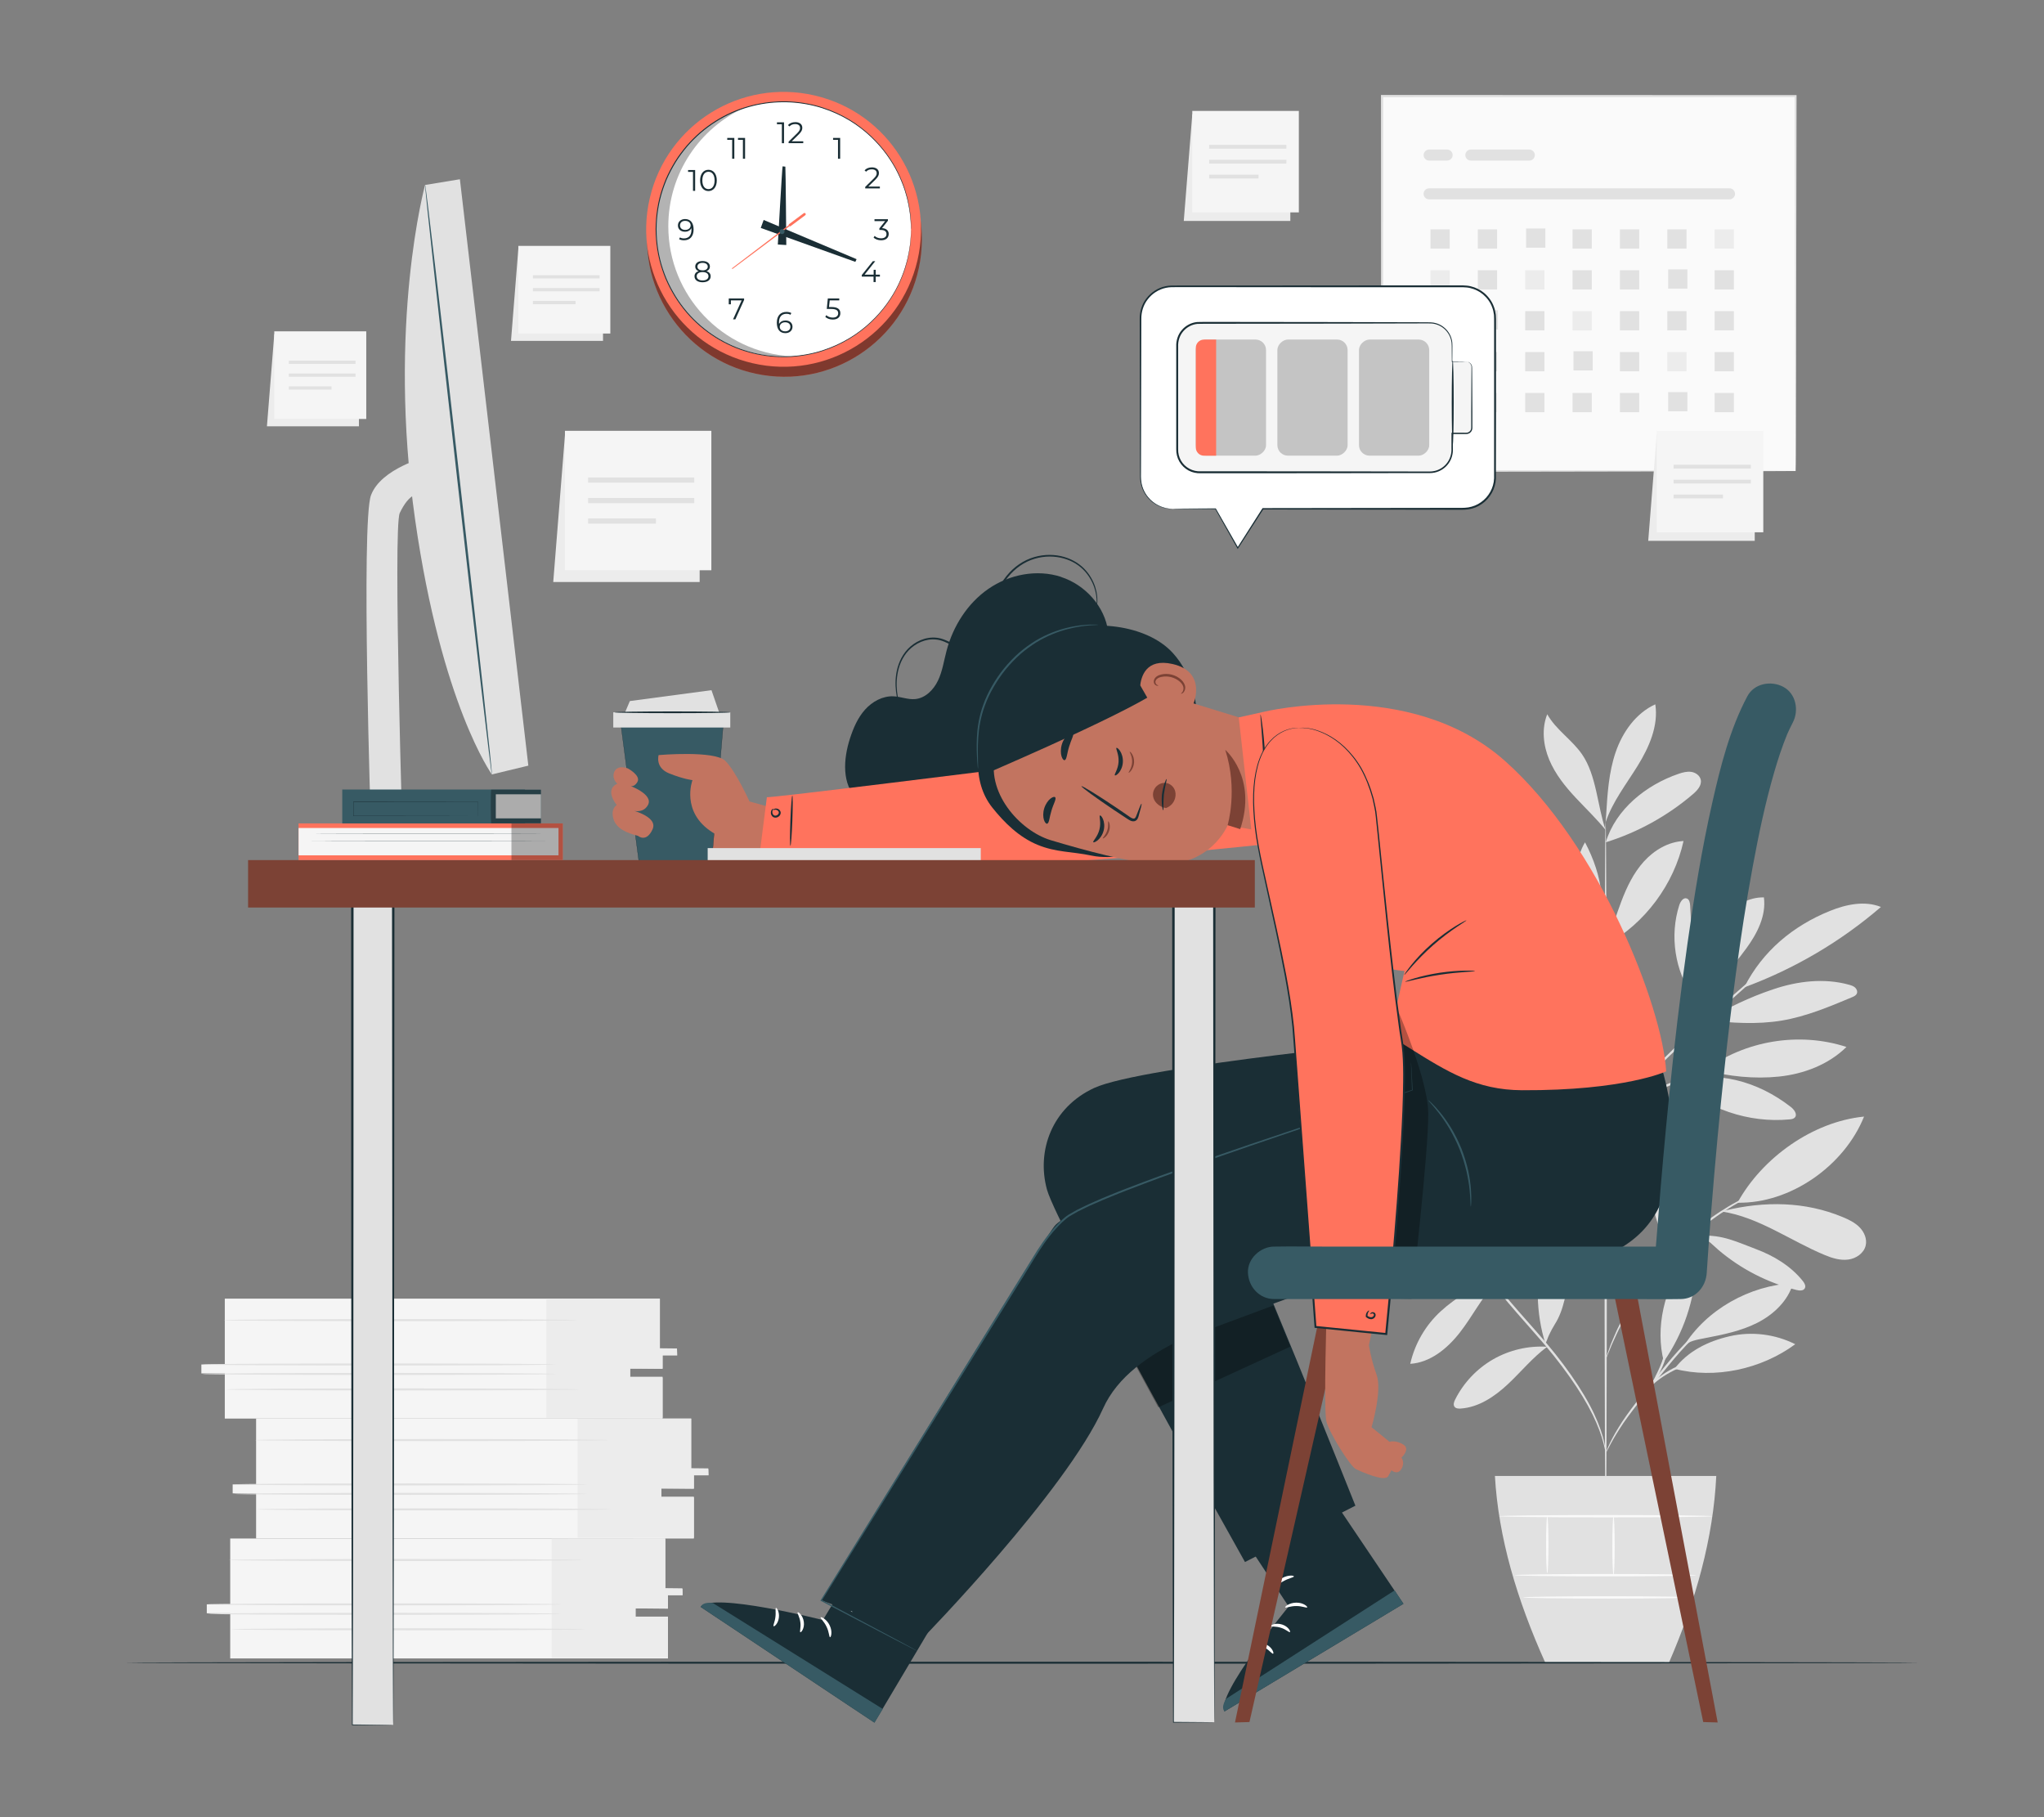<?xml version="1.0" encoding="UTF-8"?>
<svg id="Layer_2" data-name="Layer 2" xmlns="http://www.w3.org/2000/svg" viewBox="0 0 540 480">
  <rect x="0" y="0" width="540" height="480" fill="#808080" stroke="none"/>
  <defs>
    <style>
      .cls-1 {
        fill: #ff735d;
      }

      .cls-1, .cls-2, .cls-3, .cls-4, .cls-5, .cls-6, .cls-7, .cls-8, .cls-9, .cls-10, .cls-11, .cls-12, .cls-13, .cls-14 {
        stroke-width: 0px;
      }

      .cls-15 {
        opacity: .5;
      }

      .cls-2 {
        fill: #375a64;
      }

      .cls-3 {
        fill: #e1e1e1;
      }

      .cls-4 {
        fill: #ececec;
      }

      .cls-6, .cls-16 {
        opacity: .3;
      }

      .cls-7 {
        fill: #f5f5f5;
      }

      .cls-8 {
        fill: none;
      }

      .cls-9 {
        opacity: .2;
      }

      .cls-10 {
        fill: #1a2e35;
      }

      .cls-11 {
        fill: #fff;
      }

      .cls-12 {
        fill: #fafafa;
      }

      .cls-13 {
        fill: #c27460;
      }

      .cls-14 {
        fill: #7c4235;
      }
    </style>
  </defs>
  <g id="Layer_2-2" data-name="Layer 2">
    <g>
      <g>
        <g>
          <path class="cls-7" d="M60.82,406.39v17.39h-6.19v2.36h6.19v11.93h115.65v-10.85h-8.57v-2.36h8.57v-3.55h3.81v-1.61h-4.52v-13.31H60.82Z"/>
          <polygon class="cls-4" points="145.75 406.44 145.75 437.87 176.47 437.87 176.47 427.02 167.9 427.02 167.9 424.85 176.47 424.93 176.47 421.38 180.35 421.38 180.27 419.55 175.75 419.5 175.75 406.39 145.75 406.44"/>
          <path class="cls-3" d="M148.3,426.28c0,.15-20.93.27-46.74.27s-46.74-.12-46.74-.27,20.92-.27,46.74-.27,46.74.12,46.74.27Z"/>
          <path class="cls-3" d="M148.3,423.78c0,.15-20.93.27-46.74.27s-46.74-.12-46.74-.27,20.92-.27,46.74-.27,46.74.12,46.74.27Z"/>
          <path class="cls-3" d="M153.95,412.07c0,.15-20.93.27-46.74.27s-46.74-.12-46.74-.27,20.92-.27,46.74-.27,46.74.12,46.74.27Z"/>
          <path class="cls-3" d="M154.52,430.37c0,.15-20.93.27-46.74.27s-46.74-.12-46.74-.27,20.92-.27,46.74-.27,46.74.12,46.74.27Z"/>
        </g>
        <g>
          <path class="cls-7" d="M67.66,374.71v17.39h-6.19v2.36h6.19v11.93h115.65v-10.85h-8.57v-2.36h8.57v-3.55h3.81v-1.61h-4.52v-13.31h-114.94Z"/>
          <polygon class="cls-4" points="152.6 374.76 152.6 406.19 183.31 406.19 183.31 395.34 174.74 395.34 174.74 393.17 183.31 393.25 183.31 389.7 187.19 389.7 187.11 387.87 182.59 387.82 182.59 374.71 152.6 374.76"/>
          <path class="cls-3" d="M155.14,394.6c0,.15-20.93.27-46.74.27s-46.74-.12-46.74-.27,20.92-.27,46.74-.27,46.74.12,46.74.27Z"/>
          <path class="cls-3" d="M155.14,392.1c0,.15-20.93.27-46.74.27s-46.74-.12-46.74-.27,20.92-.27,46.74-.27,46.74.12,46.74.27Z"/>
          <path class="cls-3" d="M160.79,380.39c0,.15-20.93.27-46.74.27s-46.74-.12-46.74-.27,20.92-.27,46.74-.27,46.74.12,46.74.27Z"/>
          <path class="cls-3" d="M161.36,398.69c0,.15-20.93.27-46.74.27s-46.74-.12-46.74-.27,20.92-.27,46.74-.27,46.74.12,46.74.27Z"/>
        </g>
        <g>
          <path class="cls-7" d="M59.39,343.03v17.39h-6.19v2.36h6.19v11.93h115.65v-10.85h-8.57v-2.36h8.57v-3.55h3.81v-1.61h-4.52v-13.31H59.39Z"/>
          <polygon class="cls-4" points="144.33 343.08 144.33 374.51 175.04 374.51 175.04 363.66 166.47 363.66 166.47 361.49 175.04 361.57 175.04 358.02 178.92 358.02 178.85 356.19 174.33 356.14 174.33 343.03 144.33 343.08"/>
          <path class="cls-3" d="M146.87,362.92c0,.15-20.93.27-46.74.27s-46.74-.12-46.74-.27,20.92-.27,46.74-.27,46.74.12,46.74.27Z"/>
          <path class="cls-3" d="M146.87,360.42c0,.15-20.93.27-46.74.27s-46.74-.12-46.74-.27,20.92-.27,46.74-.27,46.74.12,46.74.27Z"/>
          <path class="cls-3" d="M152.52,348.71c0,.15-20.93.27-46.74.27s-46.74-.12-46.74-.27,20.92-.27,46.74-.27,46.74.12,46.74.27Z"/>
          <path class="cls-3" d="M153.1,367.01c0,.15-20.93.27-46.74.27s-46.74-.12-46.74-.27,20.92-.27,46.74-.27,46.74.12,46.74.27Z"/>
        </g>
        <g>
          <g>
            <rect class="cls-12" x="365.13" y="25.41" width="109.25" height="99.01"/>
            <path class="cls-3" d="M474.38,124.42s-.02-.63-.03-1.84c0-1.21-.02-2.99-.03-5.3-.01-4.65-.04-11.44-.06-20.1-.03-17.3-.07-42.02-.13-71.77l.25.25c-31.46.01-69.01.03-109.24.04h0l.29-.3c-.01,36.02-.02,69.91-.03,99.01l-.26-.26c32.59.05,59.87.1,79.02.13,9.58.03,17.12.05,22.29.07,2.57.01,4.55.02,5.9.03.66,0,1.17.01,1.52.01.34,0,.52.01.52.01,0,0-.16,0-.5.01-.35,0-.84,0-1.49.01-1.34,0-3.3.02-5.85.03-5.15.02-12.67.04-22.23.07-19.19.03-46.52.08-79.18.13h-.26s0-.26,0-.26c-.01-29.09-.02-62.99-.04-99.01v-.3h.3c40.23.02,77.78.03,109.24.04h.25v.25c-.05,29.82-.1,54.59-.13,71.93-.03,8.63-.05,15.41-.06,20.04-.01,2.29-.02,4.05-.03,5.26,0,1.19-.03,1.78-.03,1.78Z"/>
          </g>
          <rect class="cls-3" x="377.92" y="60.58" width="5.08" height="5.08"/>
          <rect class="cls-3" x="390.43" y="60.58" width="5.08" height="5.08"/>
          <rect class="cls-3" x="403.18" y="60.35" width="5.08" height="5.08"/>
          <rect class="cls-3" x="415.45" y="60.58" width="5.08" height="5.08"/>
          <rect class="cls-3" x="427.97" y="60.58" width="5.08" height="5.08"/>
          <rect class="cls-3" x="440.48" y="60.58" width="5.08" height="5.08"/>
          <rect class="cls-4" x="452.99" y="60.58" width="5.08" height="5.08"/>
          <rect class="cls-4" x="377.92" y="71.39" width="5.08" height="5.08"/>
          <rect class="cls-3" x="390.43" y="71.39" width="5.08" height="5.08"/>
          <rect class="cls-4" x="402.94" y="71.39" width="5.08" height="5.08"/>
          <rect class="cls-3" x="415.45" y="71.39" width="5.08" height="5.08"/>
          <rect class="cls-3" x="427.97" y="71.39" width="5.08" height="5.08"/>
          <rect class="cls-3" x="440.71" y="71.16" width="5.08" height="5.08"/>
          <rect class="cls-3" x="452.99" y="71.39" width="5.08" height="5.08"/>
          <rect class="cls-3" x="377.92" y="82.19" width="5.08" height="5.08"/>
          <rect class="cls-3" x="390.66" y="81.96" width="5.08" height="5.08"/>
          <rect class="cls-3" x="402.94" y="82.19" width="5.08" height="5.08"/>
          <rect class="cls-4" x="415.45" y="82.19" width="5.08" height="5.08"/>
          <rect class="cls-3" x="427.97" y="82.19" width="5.08" height="5.08"/>
          <rect class="cls-3" x="440.48" y="82.19" width="5.08" height="5.08"/>
          <rect class="cls-3" x="452.99" y="82.19" width="5.08" height="5.08"/>
          <rect class="cls-3" x="377.92" y="93" width="5.08" height="5.08"/>
          <rect class="cls-3" x="390.43" y="93" width="5.08" height="5.08"/>
          <rect class="cls-3" x="402.94" y="93" width="5.08" height="5.08"/>
          <rect class="cls-3" x="415.69" y="92.77" width="5.08" height="5.08"/>
          <rect class="cls-3" x="427.97" y="93" width="5.08" height="5.08"/>
          <rect class="cls-4" x="440.48" y="93" width="5.08" height="5.08"/>
          <rect class="cls-3" x="452.99" y="93" width="5.08" height="5.08"/>
          <rect class="cls-3" x="377.92" y="103.8" width="5.08" height="5.08"/>
          <rect class="cls-4" x="390.43" y="103.8" width="5.08" height="5.08"/>
          <rect class="cls-3" x="402.94" y="103.8" width="5.08" height="5.08"/>
          <rect class="cls-3" x="415.45" y="103.8" width="5.08" height="5.08"/>
          <rect class="cls-3" x="427.97" y="103.8" width="5.08" height="5.08"/>
          <rect class="cls-3" x="440.71" y="103.57" width="5.08" height="5.08"/>
          <rect class="cls-3" x="452.99" y="103.8" width="5.08" height="5.08"/>
          <path class="cls-3" d="M456.91,52.66h-79.36c-.81,0-1.46-.66-1.46-1.46h0c0-.81.66-1.46,1.46-1.46h79.36c.81,0,1.46.66,1.46,1.46h0c0,.81-.66,1.46-1.46,1.46Z"/>
          <path class="cls-3" d="M382.31,42.42h-4.75c-.81,0-1.46-.66-1.46-1.46h0c0-.81.66-1.46,1.46-1.46h4.75c.81,0,1.46.66,1.46,1.46h0c0,.81-.66,1.46-1.46,1.46Z"/>
          <path class="cls-3" d="M404.02,42.42h-15.44c-.81,0-1.46-.66-1.46-1.46h0c0-.81.66-1.46,1.46-1.46h15.44c.81,0,1.46.66,1.46,1.46h0c0,.81-.66,1.46-1.46,1.46Z"/>
        </g>
        <g>
          <g>
            <path class="cls-3" d="M386.06,323.16c-5.34-3.35-11.45-5.45-17.72-6.1-2.89-.3-6.06-.21-8.38,1.54-.49.37-.97.92-.86,1.53.08.45.46.77.82,1.05,7.21,5.5,18.11,6.19,26.14,1.98"/>
            <path class="cls-3" d="M385.61,322.66c-4.01-3.13-8.05-6.28-11.44-10.07-3.4-3.79-6.16-8.28-7.17-13.27-.31-1.51-.4-3.24.57-4.44,9.12,7.12,16.29,16.34,18.05,27.78"/>
            <path class="cls-3" d="M385.97,323.09c-.69-4.99-.93-10.12.21-15.02,1.15-4.91,3.81-9.6,8-12.4,1.58,3.68.9,7.93-.21,11.78-1.72,5.95-4.41,11.62-7.94,16.71"/>
            <path class="cls-3" d="M394.91,339.11c-5.43.66-10.16,3.52-14.21,7.19-4.05,3.67-6.93,8.62-8.13,13.95,5.32-.33,9.84-4.08,13.12-8.29,3.28-4.21,5.55-8.83,9.14-12.77"/>
            <path class="cls-3" d="M396.85,341.67c-4.37-10.77-2.79-23.75,4.05-33.15,3.09,11,1.96,23.43-4.05,33.15"/>
            <path class="cls-3" d="M408.66,355.74c-4.93-.31-9.93.87-14.21,3.33-4.28,2.46-7.81,6.2-10.02,10.62-.3.6-.57,1.36-.16,1.9.35.47,1.02.51,1.61.47,4.78-.31,9.01-3.18,12.5-6.45,3.49-3.27,6.53-7.05,10.39-9.88"/>
            <path class="cls-3" d="M408.29,354.98c-2.54-8.13-2.7-16.99-.45-25.21.89-3.24,2.38-6.66,5.38-8.18.26-.13.55-.25.82-.14.25.1.4.36.52.6,1.07,2.23,1.38,4.76,1.27,7.23-.11,2.47-.62,4.9-1.13,7.32-.94,4.47-1.45,9.28-3.9,13.14-.58.92-1.1,1.91-1.56,2.89-.46.98-.47,1.33-.89,2.11"/>
            <path class="cls-3" d="M439.56,359.64c-2.32-8.81.14-19.5,5.7-26.72.41-.53.95-1.1,1.62-1.04,1.02.09,1.29,1.46,1.24,2.48-.4,9.01-3.41,17.88-8.56,25.28"/>
            <path class="cls-3" d="M442.38,361.56c10.71,2.79,22.99.08,31.9-6.49-5.28-2.67-11.5-3.44-17.27-2.12-5.77,1.32-11.04,3.9-14.63,8.61"/>
            <path class="cls-3" d="M444.76,355.69c6-9.78,17.49-16.16,28.95-16.74-1.32,4.66-5.15,8.28-9.47,10.47-4.32,2.19-9.14,3.14-13.9,4.06-1.85.36-4.39.75-5.58,2.21"/>
            <path class="cls-3" d="M440.16,327.22c1.62-5.56,3.26-11.18,3.7-16.95.45-5.78-.38-11.81-3.38-16.77-5.6,10.84-6.17,23.51-.49,34.31"/>
            <path class="cls-3" d="M459.02,317.69c6.55-11.91,19.92-21.42,33.44-22.75-5.22,12.99-19.44,23.03-33.44,22.75"/>
            <path class="cls-3" d="M454.9,320.02c9.77,1.49,18.09,7.73,27.22,11.51,1.95.81,4.06,1.45,6.15,1.18,2.1-.27,4.16-1.68,4.63-3.74.39-1.71-.39-3.53-1.62-4.78-1.23-1.25-2.85-2.04-4.47-2.71-9.94-4.14-20.61-4.24-31.08-1.73"/>
            <path class="cls-3" d="M449.24,326.87c2.21.63,2.97,1.78,4.72,3.27,5.94,5.06,13.07,8.72,20.64,10.6.79.2,1.82.27,2.21-.44.34-.62-.09-1.38-.53-1.93-3.17-3.97-7.7-6.69-12.46-8.46-4.76-1.77-8.89-3.91-14.58-3.45"/>
            <path class="cls-3" d="M442.86,285.49c7.94,7.42,19.13,11.22,29.95,10.19.49-.05,1.03-.13,1.36-.49.75-.82-.15-2.09-1.03-2.77-8.81-6.87-19.47-9.71-30.29-6.93"/>
            <path class="cls-3" d="M450.43,282.72c10.5-7.87,24.9-10.25,37.38-6.17-4.71,4.64-11.24,7.13-17.81,7.82-6.57.68-13.16-.04-19.57-1.65"/>
            <path class="cls-3" d="M447.42,263.7c-.86-8.79-.3-15.73-.91-24.56-.05-.71-.2-1.55-.86-1.81-.92-.35-1.68.78-1.99,1.71-2.62,8.14-1.19,17.48,3.75,24.46"/>
            <path class="cls-3" d="M446.79,264.67c5.96-3.68,10.43-8.5,14.56-14.15,2.88-3.93,5.3-8.65,4.65-13.48-4.04-.08-7.88,2.15-10.5,5.22-2.63,3.07-4.19,6.9-5.35,10.77-1.17,3.87-1.98,7.84-3.35,11.64"/>
            <path class="cls-3" d="M461.09,260.7c13.07-4.84,25.27-12.03,35.83-21.13-4.28-1.72-9.18-.69-13.46,1.04-9.78,3.95-17.76,10.61-22.56,20"/>
            <path class="cls-3" d="M450.81,269.48c6.61.72,13.33,1.19,19.9.1,6.45-1.08,12.55-3.64,18.58-6.17.5-.21,1.04-.46,1.26-.96.24-.54-.02-1.19-.45-1.59-.44-.4-1.02-.58-1.58-.74-6.55-1.83-13.63-.98-20.07,1.2-6.45,2.17-11.73,4.76-17.62,8.17"/>
            <path class="cls-3" d="M413.04,285.79c-4.51-9.11-4.22-19.74-.32-29.13,2.74,4.18,3.08,9.51,2.58,14.48-.5,4.98-2.02,10.1-2.11,15.1"/>
            <path class="cls-3" d="M395.01,276.69c-11.27-.22-22.54,4.59-30.19,12.86,5.62.88,11.42-.57,16.53-3.06,5.12-2.5,9.66-6,14.17-9.48"/>
            <path class="cls-3" d="M382.89,272.64c-5.51-.45-10.82-1.13-16.12.49-5.3,1.62-10.12,5.31-12.28,10.42,5.16.58,10.38-.71,15.11-2.85,4.73-2.14,9.02-5.11,13.29-8.06"/>
            <path class="cls-3" d="M400.84,272.82c-4.96-3.25-10.05-6.56-15.82-7.9-5.77-1.35-12.47-.35-16.49,4,4.67,2.74,10.34,3.07,15.76,3.06,5.42,0,12.06-.07,17.17,1.74"/>
            <path class="cls-3" d="M400.87,273.09c-8.48-8.32-11.69-23.28-8.28-34.66,6.66,10.13,9.65,22.62,8.28,34.66"/>
            <path class="cls-3" d="M424.18,249.5c1.6-3.72,2.72-7.62,4.16-11.4,1.43-3.78,3.22-7.51,5.93-10.51,2.71-3,6.46-5.24,10.5-5.44-2.53,11.45-10.14,21.69-20.38,27.41"/>
            <path class="cls-3" d="M419.96,254.41c-2.65-3.64-5.7-8.59-9.29-11.3-3.59-2.72-8.26-4.36-12.64-3.32,4.45,7.96,12.87,13.57,21.93,14.62"/>
            <path class="cls-3" d="M420.8,249.8c-1.73-4.41-3.48-8.86-4.18-13.54-.7-4.68-.27-9.69,2.12-13.77,4.65,8.8,6.15,18.24,2.3,27.42"/>
            <path class="cls-3" d="M424.22,222.49c2.64-8.72,10.62-15.14,19.24-18.09,1.09-.37,2.24-.68,3.37-.51,1.14.18,2.25.95,2.49,2.08.31,1.48-.91,2.81-2.06,3.8-6.71,5.74-14.6,10.1-23.04,12.72"/>
            <path class="cls-3" d="M424.32,215.35c.34-5.62.69-11.33,2.51-16.65,1.83-5.33,5.35-10.32,10.48-12.66.87,5.68-1.63,11.33-4.65,16.22-3.02,4.89-6.66,9.5-8.48,14.95"/>
            <path class="cls-3" d="M424.18,219.23c-2.18-6.36-2.4-14.43-6.21-19.96-2.66-3.87-6.92-6.51-9.21-10.61-1.52,3.83-1.06,8.24.54,12.04,1.59,3.8,4.22,7.07,7.04,10.08,2.82,3.01,5.23,5.27,7.85,8.45"/>
            <path class="cls-3" d="M424.22,406.38c-.17,0-.32-42.4-.33-94.68-.01-52.3.12-94.69.29-94.69s.32,42.39.33,94.69c.01,52.29-.12,94.68-.29,94.68Z"/>
            <path class="cls-3" d="M461.27,279.39s-.56.25-1.59.6c-1.15.39-2.62.88-4.39,1.48-3.7,1.26-8.78,3.08-14.3,5.34-5.46,2.34-10.61,4.24-13.54,6.79-1.47,1.25-2.31,2.61-2.72,3.6-.42,1-.5,1.6-.55,1.59-.02,0-.01-.15.02-.44.05-.29.12-.71.31-1.24.36-1.05,1.18-2.5,2.66-3.84,1.47-1.34,3.53-2.55,5.88-3.65,2.35-1.1,4.96-2.24,7.72-3.38,5.53-2.27,10.65-4.03,14.39-5.19,1.87-.58,3.39-1.01,4.45-1.3,1.06-.28,1.65-.41,1.66-.37Z"/>
            <path class="cls-3" d="M473.41,249.56s-.14.18-.45.48c-.36.34-.81.76-1.36,1.28-1.26,1.15-2.98,2.71-5.08,4.61-4.39,3.9-10.33,9.2-16.9,15.05-6.6,5.87-12.3,11.49-16.25,15.71-1.98,2.11-3.54,3.86-4.6,5.08-.5.57-.9,1.03-1.23,1.4-.28.32-.44.48-.46.47-.02-.01.11-.2.36-.54.26-.34.63-.85,1.14-1.48,1.01-1.27,2.52-3.07,4.46-5.22,3.88-4.31,9.55-9.99,16.16-15.88,6.62-5.86,12.65-11.12,17.03-14.92,2.15-1.84,3.91-3.36,5.21-4.47.58-.48,1.06-.88,1.44-1.19.33-.27.51-.4.53-.38Z"/>
            <path class="cls-3" d="M442.5,276.95c-.17-.08,1.21-3.26,2.58-7.28,1.39-4.02,2.04-7.42,2.21-7.39.16.02-.23,3.51-1.63,7.59-.69,2.04-1.45,3.82-2.05,5.1-.6,1.27-1.03,2.03-1.11,1.99Z"/>
            <path class="cls-3" d="M424.26,302.61s-.39-.4-1.02-1.18c-.69-.88-1.56-2-2.6-3.34-2.19-2.83-5.21-6.73-8.6-11-3.39-4.27-6.51-8.11-8.77-10.88-1.06-1.32-1.96-2.42-2.66-3.29-.62-.78-.95-1.23-.92-1.26.03-.03.42.37,1.1,1.1.68.74,1.64,1.82,2.81,3.17,2.34,2.7,5.52,6.5,8.91,10.78,3.39,4.28,6.37,8.23,8.47,11.13,1.05,1.45,1.89,2.63,2.45,3.46.56.83.86,1.3.82,1.32Z"/>
            <path class="cls-3" d="M416.14,292.18c-.1.11-2.27-2.46-3.4-6.37-.84-2.75-.87-5.27-.77-6.42l.27.02c-.12.49-.21.75-.26.74-.05,0-.05-.28-.01-.79l.27.02c.1,1.14.27,3.57,1.09,6.25,1.1,3.79,2.98,6.44,2.82,6.55Z"/>
            <path class="cls-3" d="M405.65,278.99c-.08.08-.78-.79-2.38-1.38-1.59-.61-3.98-.75-6.6-.52-2.62.19-4.97.66-6.64,1.07-1.68.42-2.7.74-2.73.66-.03-.07.95-.54,2.62-1.07,1.67-.52,4.04-1.07,6.71-1.27,2.65-.23,5.16-.02,6.81.73,1.66.74,2.27,1.77,2.21,1.78Z"/>
            <path class="cls-3" d="M403.16,275.79c-.05.1-1.38-.55-3.64-1.33-2.25-.77-5.46-1.59-9.08-1.87-3.62-.27-6.92.05-9.26.47-2.35.42-3.77.86-3.8.76-.01-.04.33-.18.97-.41.63-.24,1.57-.51,2.75-.77,2.35-.54,5.7-.93,9.39-.66,3.69.29,6.94,1.18,9.18,2.07,1.12.44,2.01.85,2.6,1.18.59.32.91.52.89.55Z"/>
            <path class="cls-3" d="M424.18,262.27c-.16.04-1.35-4.09-2.65-9.22-1.3-5.14-2.23-9.33-2.06-9.37.16-.04,1.35,4.09,2.65,9.22,1.3,5.13,2.22,9.33,2.06,9.37Z"/>
            <path class="cls-3" d="M424.35,262.27c-.18.06-.95-2.7-2.94-5.52-1.94-2.88-4.42-4.33-4.33-4.47.03-.06.72.19,1.67.86.96.67,2.14,1.8,3.16,3.26,2.07,2.94,2.59,5.86,2.44,5.87Z"/>
            <path class="cls-3" d="M424.22,383.78c-.07.01-.19-1.02-.67-2.82-.47-1.8-1.36-4.35-2.83-7.34-2.93-5.99-8.26-13.58-15.03-21.18-3.36-3.83-6.61-7.45-9.38-10.91-2.77-3.46-5.04-6.75-6.7-9.67-1.67-2.91-2.75-5.41-3.38-7.18-.31-.88-.54-1.57-.66-2.05-.13-.47-.19-.73-.17-.73.05-.02.36.97,1.06,2.7.7,1.73,1.83,4.18,3.54,7.04,1.7,2.87,3.99,6.11,6.77,9.53,2.77,3.43,6.04,7.02,9.4,10.87,6.79,7.62,12.11,15.31,14.96,21.39,1.43,3.04,2.27,5.64,2.67,7.47.2.92.33,1.63.38,2.13.06.49.08.75.06.75Z"/>
            <path class="cls-3" d="M457.7,345.97s-.62.37-1.75.98c-1.13.63-2.72,1.61-4.55,3.01-1.83,1.4-3.88,3.24-5.98,5.45-2.1,2.22-4.26,4.79-6.46,7.55-4.41,5.53-8.53,10.43-11,14.34-1.25,1.94-2.17,3.57-2.76,4.72-.6,1.14-.92,1.79-.97,1.77-.02,0,.04-.18.16-.5.13-.32.31-.79.59-1.37.53-1.18,1.39-2.86,2.61-4.84,2.4-4,6.49-8.97,10.89-14.49,2.21-2.76,4.4-5.34,6.53-7.55,2.14-2.21,4.24-4.04,6.12-5.41,1.88-1.37,3.53-2.3,4.7-2.87.58-.29,1.06-.47,1.37-.61.32-.13.49-.19.5-.17Z"/>
            <path class="cls-3" d="M458.35,358.24c0,.09-1.42.26-3.71.54-2.28.3-5.46.68-8.8,1.73-3.32,1.08-6.08,2.73-7.88,4.13-1.82,1.4-2.67,2.56-2.76,2.5-.03-.02.15-.34.55-.85.4-.52,1.05-1.21,1.93-1.98,1.77-1.52,4.55-3.27,7.96-4.38,3.41-1.08,6.64-1.39,8.94-1.58,2.31-.17,3.74-.19,3.75-.11Z"/>
            <path class="cls-3" d="M436.3,365.79c-.19-.11,1.48-2.66,2.77-6.1,1.22-3.47,1.5-6.5,1.72-6.47.08,0,.08.77-.06,1.99-.15,1.22-.44,2.91-1.08,4.69-.65,1.78-1.5,3.26-2.15,4.3-.66,1.03-1.13,1.63-1.2,1.59Z"/>
            <path class="cls-3" d="M468.54,313.04s-.2.13-.59.32c-.46.21-1.04.47-1.74.79-.76.33-1.69.74-2.73,1.29-1.05.54-2.27,1.1-3.54,1.86-.65.37-1.32.75-2.02,1.15-.7.4-1.4.88-2.13,1.34-1.49.9-2.99,2.02-4.58,3.16-3.12,2.37-6.4,5.17-9.56,8.41-3.13,3.27-5.82,6.64-8.08,9.85-1.08,1.63-2.15,3.16-3,4.69-.44.75-.89,1.46-1.27,2.18-.37.72-.74,1.4-1.08,2.06-.72,1.3-1.24,2.54-1.74,3.6-.51,1.06-.9,2-1.2,2.78-.3.72-.54,1.3-.73,1.77-.17.4-.27.61-.29.6-.02,0,.04-.23.18-.65.17-.48.37-1.08.63-1.81.27-.79.62-1.75,1.11-2.83.48-1.08.97-2.34,1.67-3.66.34-.67.69-1.37,1.05-2.09.37-.73.82-1.45,1.25-2.21.84-1.54,1.89-3.1,2.97-4.75,2.25-3.24,4.95-6.66,8.1-9.95,3.18-3.26,6.5-6.08,9.67-8.44,1.62-1.13,3.13-2.24,4.64-3.13.75-.46,1.45-.93,2.17-1.32.71-.39,1.4-.76,2.06-1.12,1.29-.74,2.54-1.28,3.6-1.79,1.06-.52,2.01-.91,2.79-1.2.73-.28,1.32-.51,1.79-.69.41-.15.63-.22.64-.2Z"/>
            <path class="cls-3" d="M442.05,330.79c-.05,0,.24-1.04,1.46-2.17,1.19-1.13,3.35-2.18,5.87-2.25,2.51-.07,4.69.64,6.18,1.21,1.5.59,2.37,1.06,2.34,1.13-.03.09-.97-.25-2.48-.73-1.51-.46-3.63-1.07-6.02-1-2.37.07-4.42.99-5.61,1.97-1.21.98-1.64,1.9-1.74,1.84Z"/>
            <path class="cls-3" d="M438.09,334.87c-.17-.09,1.33-2.28,1.67-5.42.39-3.13-.56-5.61-.37-5.66.07-.03.4.55.69,1.58.29,1.03.48,2.52.29,4.15-.19,1.63-.72,3.04-1.24,3.97-.52.94-.97,1.42-1.03,1.38Z"/>
          </g>
          <path class="cls-3" d="M394.94,389.86c.91,16.2,5.8,32.68,13.31,49.34h32.66c7.16-16.49,11.71-32.95,12.51-49.34h-58.48Z"/>
          <path class="cls-12" d="M448.12,416.08c0,.17-10.75.31-24.01.31s-24.02-.14-24.02-.31,10.75-.31,24.02-.31,24.01.14,24.01.31Z"/>
          <path class="cls-12" d="M447.39,421.95c0,.17-10.08.31-22.51.31s-22.51-.14-22.51-.31,10.08-.31,22.51-.31,22.51.14,22.51.31Z"/>
          <path class="cls-12" d="M408.77,400.5c.17,0,.31,3.37.31,7.52s-.14,7.52-.31,7.52-.31-3.37-.31-7.52.14-7.52.31-7.52Z"/>
          <path class="cls-12" d="M426.27,400.5c.17,0,.31,3.49.31,7.79s-.14,7.79-.31,7.79-.31-3.49-.31-7.79.14-7.79.31-7.79Z"/>
          <path class="cls-12" d="M442.69,400.36c.17,0,.31,3.56.31,7.94s-.14,7.95-.31,7.95-.31-3.56-.31-7.95.14-7.94.31-7.94Z"/>
          <path class="cls-12" d="M452.38,400.5c0,.17-12.61.31-28.16.31s-28.17-.14-28.17-.31,12.61-.31,28.17-.31,28.16.14,28.16.31Z"/>
        </g>
        <g>
          <polygon class="cls-4" points="340.89 58.36 312.74 58.36 314.99 30.17 340.89 31.55 340.89 58.36"/>
          <rect class="cls-7" x="314.99" y="29.3" width="28.15" height="26.8"/>
          <rect class="cls-3" x="319.44" y="38.27" width="20.41" height="1"/>
          <rect class="cls-3" x="319.44" y="42.21" width="20.41" height="1"/>
          <rect class="cls-3" x="319.44" y="46.14" width="13.05" height="1"/>
        </g>
        <g>
          <polygon class="cls-4" points="463.58 142.86 435.44 142.86 437.69 114.67 463.58 116.05 463.58 142.86"/>
          <rect class="cls-7" x="437.69" y="113.8" width="28.15" height="26.8"/>
          <rect class="cls-3" x="442.14" y="122.77" width="20.41" height="1"/>
          <rect class="cls-3" x="442.14" y="126.71" width="20.41" height="1"/>
          <rect class="cls-3" x="442.14" y="130.64" width="13.05" height="1"/>
        </g>
        <g>
          <polygon class="cls-4" points="184.84 153.73 146.16 153.73 149.25 114.99 184.84 116.89 184.84 153.73"/>
          <rect class="cls-7" x="149.25" y="113.8" width="38.68" height="36.83"/>
          <rect class="cls-3" x="155.37" y="126.12" width="28.04" height="1.38"/>
          <rect class="cls-3" x="155.37" y="131.53" width="28.04" height="1.38"/>
          <rect class="cls-3" x="155.37" y="136.94" width="17.93" height="1.38"/>
        </g>
        <g>
          <polygon class="cls-4" points="94.83 112.61 70.52 112.61 72.46 88.26 94.83 89.46 94.83 112.61"/>
          <rect class="cls-7" x="72.46" y="87.52" width="24.3" height="23.15"/>
          <rect class="cls-3" x="76.31" y="95.26" width="17.62" height=".86"/>
          <rect class="cls-3" x="76.31" y="98.66" width="17.62" height=".86"/>
          <rect class="cls-3" x="76.31" y="102.06" width="11.27" height=".86"/>
        </g>
        <g>
          <polygon class="cls-4" points="159.31 90.04 135 90.04 136.94 65.7 159.31 66.89 159.31 90.04"/>
          <rect class="cls-7" x="136.94" y="64.95" width="24.3" height="23.15"/>
          <rect class="cls-3" x="140.79" y="72.69" width="17.62" height=".86"/>
          <rect class="cls-3" x="140.79" y="76.09" width="17.62" height=".86"/>
          <rect class="cls-3" x="140.79" y="79.49" width="11.27" height=".86"/>
        </g>
        <path class="cls-10" d="M507.06,439.2c0,.14-106.14.26-237.05.26s-237.07-.12-237.07-.26,106.12-.26,237.07-.26,237.05.12,237.05.26Z"/>
        <g>
          <circle class="cls-1" cx="207.27" cy="63.22" r="36.3" transform="translate(112.01 257.86) rotate(-80.89)"/>
          <g class="cls-15">
            <circle class="cls-5" cx="207.27" cy="63.22" r="36.3" transform="translate(112.01 257.86) rotate(-80.89)"/>
          </g>
          <circle class="cls-1" cx="207.01" cy="60.57" r="36.3" transform="translate(101.17 248.51) rotate(-76.92)"/>
          <g>
            <circle class="cls-11" cx="207.01" cy="60.57" r="33.68" transform="translate(101.12 248.48) rotate(-76.91)"/>
            <g class="cls-16">
              <path class="cls-5" d="M176.56,59.75c0-13.97,8.32-25.99,20.28-31.38-13.63,4.31-23.51,17.06-23.51,32.11,0,18.6,15.08,33.68,33.68,33.68.66,0,1.32-.02,1.97-.06-18.08-1.03-32.42-16.02-32.42-34.35Z"/>
            </g>
            <path class="cls-10" d="M240.68,60.57s-.01-.19-.03-.55c-.02-.36,0-.9-.07-1.6-.09-1.4-.32-3.48-.96-6.07-.34-1.29-.76-2.72-1.38-4.22-.61-1.51-1.36-3.11-2.34-4.74-1.95-3.25-4.74-6.65-8.54-9.55-1.89-1.45-4.05-2.76-6.42-3.83-2.37-1.08-4.96-1.94-7.72-2.44-2.76-.51-5.68-.71-8.66-.48-1.49.09-2.99.33-4.5.63-1.5.32-3,.75-4.49,1.28-5.92,2.15-11.55,6.15-15.6,11.71-1.03,1.38-1.92,2.86-2.74,4.41-.41.77-.77,1.57-1.13,2.37-.32.82-.66,1.63-.93,2.48-1.13,3.36-1.7,6.95-1.72,10.59.02,3.64.58,7.24,1.72,10.6.27.85.6,1.66.93,2.48.36.8.71,1.6,1.13,2.37.81,1.54,1.71,3.03,2.74,4.41,4.05,5.56,9.68,9.56,15.61,11.71,1.49.53,2.99.96,4.49,1.28,1.51.3,3.01.54,4.5.63,2.98.23,5.9.03,8.66-.48,2.76-.5,5.35-1.36,7.73-2.44,2.37-1.08,4.53-2.38,6.42-3.83,3.8-2.9,6.6-6.3,8.54-9.55.99-1.62,1.74-3.23,2.34-4.74.62-1.5,1.04-2.93,1.38-4.22.64-2.6.88-4.67.96-6.07.06-.7.05-1.24.07-1.6.01-.36.03-.55.03-.55,0,0,.02.74-.05,2.15-.07,1.41-.29,3.49-.92,6.09-.34,1.3-.75,2.73-1.37,4.24-.6,1.51-1.35,3.13-2.33,4.76-1.94,3.27-4.74,6.69-8.56,9.61-1.9,1.46-4.06,2.78-6.45,3.87-2.38,1.09-4.99,1.96-7.77,2.46-2.77.52-5.71.72-8.71.49-1.5-.09-3.01-.33-4.53-.63-1.51-.32-3.02-.75-4.52-1.28-5.97-2.15-11.64-6.18-15.72-11.78-1.03-1.39-1.94-2.88-2.76-4.44-.42-.77-.77-1.58-1.14-2.39-.33-.82-.66-1.65-.93-2.5-1.14-3.38-1.71-7.01-1.73-10.67.02-3.66.59-7.29,1.73-10.67.27-.85.61-1.67.93-2.5.36-.81.72-1.62,1.14-2.39.82-1.55,1.72-3.05,2.76-4.44,4.09-5.59,9.75-9.62,15.72-11.77,1.5-.53,3.01-.96,4.52-1.28,1.52-.3,3.03-.54,4.53-.63,3-.23,5.94-.03,8.71.49,2.78.5,5.38,1.38,7.77,2.46,2.38,1.09,4.55,2.4,6.45,3.87,3.82,2.92,6.61,6.34,8.56,9.61.98,1.63,1.73,3.25,2.34,4.76.62,1.51,1.03,2.95,1.37,4.24.63,2.61.85,4.69.92,6.09.07,1.41.05,2.15.05,2.15Z"/>
          </g>
          <g>
            <g>
              <path class="cls-10" d="M207.13,32.31v5.52h-.57v-5.01h-1.3v-.5h1.87Z"/>
              <path class="cls-10" d="M212.21,37.32v.5h-3.87v-.4l2.29-2.25c.62-.61.74-.99.74-1.36,0-.64-.45-1.03-1.29-1.03-.65,0-1.14.2-1.51.62l-.4-.35c.43-.5,1.11-.79,1.96-.79,1.12,0,1.83.57,1.83,1.49,0,.53-.17,1-.91,1.73l-1.88,1.84h3.04Z"/>
            </g>
            <path class="cls-10" d="M221.96,36.42v5.52h-.57v-5.01h-1.3v-.5h1.87Z"/>
            <g>
              <path class="cls-10" d="M194,36.42v5.52h-.57v-5.01h-1.3v-.5h1.87Z"/>
              <path class="cls-10" d="M196.84,36.42v5.52h-.57v-5.01h-1.3v-.5h1.87Z"/>
            </g>
            <path class="cls-10" d="M232.45,49.27v.5h-3.87v-.4l2.29-2.25c.62-.61.74-.99.74-1.36,0-.64-.45-1.03-1.29-1.03-.65,0-1.14.2-1.51.62l-.4-.35c.43-.5,1.11-.79,1.96-.79,1.12,0,1.83.57,1.83,1.49,0,.53-.17,1-.91,1.73l-1.88,1.84h3.04Z"/>
            <g>
              <path class="cls-10" d="M183.65,44.9v5.52h-.57v-5.01h-1.3v-.5h1.87Z"/>
              <path class="cls-10" d="M184.96,47.66c0-1.76.92-2.81,2.2-2.81s2.21,1.05,2.21,2.81-.93,2.81-2.21,2.81-2.2-1.05-2.2-2.81ZM188.79,47.66c0-1.47-.66-2.29-1.62-2.29s-1.62.81-1.62,2.29.66,2.29,1.62,2.29,1.62-.81,1.62-2.29Z"/>
            </g>
            <path class="cls-10" d="M234.78,61.84c0,.92-.67,1.63-2,1.63-.8,0-1.56-.28-1.99-.71l.28-.45c.35.37.99.64,1.71.64.91,0,1.42-.43,1.42-1.11s-.47-1.1-1.49-1.1h-.39v-.42l1.53-1.92h-2.82v-.5h3.55v.4l-1.56,1.96c1.18.06,1.77.69,1.77,1.57Z"/>
            <path class="cls-10" d="M183.24,60.62c0,1.88-1.02,2.85-2.52,2.85-.5,0-.96-.09-1.31-.3l.23-.46c.28.19.66.26,1.07.26,1.19,0,1.96-.76,1.96-2.26,0-.13,0-.28-.02-.45-.28.61-.92.95-1.69.95-1.1,0-1.86-.65-1.86-1.66s.81-1.69,1.88-1.69c1.47,0,2.26,1.02,2.26,2.76ZM182.46,59.52c0-.61-.5-1.18-1.46-1.18-.8,0-1.35.47-1.35,1.2s.54,1.19,1.39,1.19,1.42-.52,1.42-1.21Z"/>
            <path class="cls-10" d="M187.75,72.98c0,.98-.83,1.58-2.14,1.58s-2.13-.61-2.13-1.58c0-.66.38-1.13,1.06-1.36-.56-.22-.87-.64-.87-1.21,0-.9.76-1.46,1.93-1.46s1.95.56,1.95,1.46c0,.58-.32.99-.88,1.21.69.23,1.08.7,1.08,1.36ZM187.17,72.97c0-.68-.58-1.1-1.56-1.1s-1.55.43-1.55,1.1.58,1.11,1.55,1.11,1.56-.43,1.56-1.11ZM185.61,71.42c.86,0,1.37-.39,1.37-.99s-.54-1-1.37-1-1.36.38-1.36.99.5.99,1.36.99Z"/>
            <path class="cls-10" d="M196.58,78.84v.4l-2.31,5.12h-.61l2.27-5.01h-2.84v1.03h-.56v-1.54h4.05Z"/>
            <path class="cls-10" d="M222.01,82.74c0,.94-.65,1.67-2,1.67-.8,0-1.55-.28-1.98-.71l.28-.45c.35.37.99.64,1.7.64.94,0,1.43-.46,1.43-1.13,0-.71-.44-1.15-1.84-1.15h-1.18l.28-2.77h3.02v.5h-2.52l-.19,1.76h.71c1.66,0,2.29.65,2.29,1.63Z"/>
            <path class="cls-10" d="M209.37,86.3c0,1.03-.81,1.7-1.88,1.7-1.47,0-2.26-1.02-2.26-2.76,0-1.88,1.02-2.85,2.52-2.85.5,0,.96.09,1.31.3l-.23.46c-.28-.19-.66-.26-1.07-.26-1.19,0-1.96.76-1.96,2.26,0,.13,0,.28.02.45.28-.61.92-.95,1.69-.95,1.1,0,1.86.65,1.86,1.66ZM208.81,86.32c0-.73-.54-1.19-1.39-1.19s-1.42.52-1.42,1.21c0,.61.5,1.18,1.46,1.18.8,0,1.35-.47,1.35-1.2Z"/>
            <path class="cls-10" d="M232.45,73.06h-1.1v1.45h-.57v-1.45h-3.11v-.41l2.93-3.66h.63l-2.82,3.56h2.4v-1.28h.55v1.28h1.1v.5Z"/>
          </g>
          <path class="cls-10" d="M206.75,43.94c-.11.16-1.26,20.65-1.26,20.65l2.24.13s-.17-20.6-.25-20.7l-.73-.08Z"/>
          <polygon class="cls-10" points="201.75 58.1 200.98 60.21 225.97 69.17 226.3 68.46 201.75 58.1"/>
          <path class="cls-1" d="M212.8,56.39c-.11-.15-.32-.18-.47-.07l-3.98,2.97.09.12-15.08,11.47s.08.17.11.19c.03.01,15.18-11.37,15.18-11.37l.1.13,3.98-2.97c.15-.11.18-.32.07-.47h0Z"/>
          <path class="cls-2" d="M207,61.71c-.29.22-.71.15-.92-.14-.22-.29-.15-.71.14-.93s.71-.15.92.14c.22.29.15.71-.14.93Z"/>
        </g>
        <g>
          <path class="cls-11" d="M309.71,134.42h11.4l5.88,10.35,6.64-10.35h52.94c4.64,0,8.41-3.76,8.41-8.41v-41.96c0-4.64-3.76-8.41-8.41-8.41h-76.85c-4.64,0-8.41,3.76-8.41,8.41v41.96c0,4.64,3.76,8.41,8.41,8.41Z"/>
          <path class="cls-10" d="M309.71,134.42s-.26,0-.78-.01c-.51-.05-1.29-.13-2.24-.5-.94-.36-2.08-.96-3.11-2.04-1.02-1.06-1.96-2.6-2.26-4.52-.17-.96-.11-1.98-.13-3.03,0-1.06,0-2.17-.01-3.34,0-2.33-.01-4.85-.02-7.57-.01-5.43-.02-11.61-.04-18.45,0-3.42-.01-7-.02-10.73-.03-1.9.55-3.88,1.79-5.44,1.21-1.57,3-2.76,5.02-3.18,1.01-.22,2.06-.19,3.07-.19,1.02,0,2.05,0,3.09,0,2.08,0,4.19,0,6.33,0,4.28,0,8.69,0,13.2-.01,9.04,0,18.52,0,28.35-.02,4.92,0,9.92,0,15,0,2.54,0,5.1,0,7.67,0h1.93c.66.02,1.33.07,1.98.23,1.3.31,2.53.91,3.57,1.77,1.13.97,2.06,2.21,2.56,3.61.28.69.42,1.43.52,2.16.06.75.05,1.46.05,2.18,0,2.86,0,5.71,0,8.52,0,5.64,0,11.18,0,16.61,0,5.43-.02,10.75-.03,15.94-.09,2.68-1.54,5.2-3.67,6.68-1.06.76-2.29,1.24-3.55,1.44-1.28.2-2.51.1-3.74.12-19.63-.03-36.88-.05-50.61-.07l.14-.08c-2.46,3.81-4.67,7.24-6.66,10.33l-.12.19-.11-.2c-2.31-4.1-4.24-7.52-5.84-10.36l.09.05c-3.69-.02-6.53-.04-8.47-.05-.95-.01-1.68-.02-2.18-.03-.49,0-.74-.03-.74-.03,0,0,.25-.02.74-.03.51,0,1.23-.01,2.18-.03,1.94-.01,4.78-.03,8.47-.05h.06s.03.05.03.05c1.62,2.83,3.58,6.24,5.91,10.33h-.24c1.98-3.11,4.18-6.55,6.61-10.37l.05-.08h.09c13.73-.02,30.99-.04,50.61-.07,1.22-.02,2.48.07,3.66-.12,1.19-.2,2.36-.65,3.35-1.37,2.01-1.4,3.37-3.78,3.46-6.31,0-5.18,0-10.5.01-15.92,0-5.43,0-10.97,0-16.61,0-2.82,0-5.66,0-8.52,0-.72,0-1.44-.04-2.12-.1-.69-.22-1.38-.49-2.03-.47-1.32-1.34-2.48-2.41-3.39-.97-.81-2.13-1.37-3.35-1.66-1.21-.31-2.5-.2-3.8-.22-2.57,0-5.13,0-7.67,0-5.08,0-10.08,0-15,0-9.83,0-19.32-.01-28.35-.02-4.52,0-8.92,0-13.2-.01-2.14,0-4.25,0-6.33,0-1.04,0-2.07,0-3.09,0-1.03,0-2.02-.03-2.98.18-1.92.4-3.63,1.52-4.78,3.01-1.18,1.49-1.73,3.36-1.72,5.19,0,3.73-.01,7.31-.02,10.73-.01,6.83-.03,13.01-.04,18.45,0,2.71-.01,5.24-.02,7.57,0,1.16,0,2.27-.01,3.34,0,1.06-.05,2.07.1,3,.28,1.88,1.18,3.39,2.18,4.44,1,1.07,2.11,1.68,3.04,2.05,1.88.72,3,.53,2.98.61Z"/>
        </g>
        <g>
          <g>
            <g>
              <path class="cls-7" d="M387.39,95.55h-3.73v-4.38c0-3.25-2.64-5.89-5.89-5.89h-60.85c-3.25,0-5.89,2.64-5.89,5.89v27.7c0,3.25,2.64,5.89,5.89,5.89h60.85c3.25,0,5.89-2.64,5.89-5.89v-4.38h3.73c.81,0,1.46-.65,1.46-1.46v-16.02c0-.81-.65-1.46-1.46-1.46Z"/>
              <path class="cls-10" d="M387.39,95.55s.14-.03.42.04c.26.07.68.27.94.77.14.24.17.58.16.9,0,.34,0,.7.01,1.1,0,.8.01,1.72.02,2.76.01,2.09.02,4.65.04,7.65,0,.75,0,1.53,0,2.33,0,.4,0,.81,0,1.23-.02.4.07.85-.11,1.31-.17.44-.56.8-1.02.94-.49.13-.92.05-1.38.07-.91,0-1.85,0-2.81,0l.16-.16c0,1.25,0,2.55.01,3.9.08,1.35-.27,2.84-1.14,4.03-.85,1.2-2.19,2.11-3.73,2.42-.77.17-1.56.11-2.32.12-.77,0-1.56,0-2.35,0-6.35,0-13.3.02-20.73.03-7.43,0-15.35.01-23.63.02-4.14,0-8.37,0-12.68,0-1.09.04-2.25-.19-3.25-.73-.99-.54-1.85-1.36-2.42-2.35-.57-.98-.86-2.16-.83-3.29,0-1.1,0-2.21,0-3.32,0-6.53,0-12.92,0-19.14,0-1.55,0-3.1,0-4.63-.07-1.56.44-3.2,1.48-4.38,1.02-1.2,2.5-1.96,4.04-2.11,1.53-.06,2.96-.02,4.43-.03,11.63.02,22.38.03,31.86.04,9.48.02,17.69.05,24.29.06.81,0,1.65,0,2.41.21.76.2,1.46.55,2.04.99,1.18.88,1.93,2.11,2.22,3.31.17.6.2,1.2.19,1.75,0,.55,0,1.07-.01,1.57,0,.98-.01,1.85-.02,2.59l-.06-.06c1.26.01,2.19.02,2.82.03.61.01.9.03.9.03,0,0-.29.02-.9.03-.63,0-1.56.02-2.82.03h-.06s0-.06,0-.06c0-.74-.01-1.61-.02-2.59,0-.49,0-1.01-.01-1.57,0-.55-.04-1.12-.21-1.7-.3-1.15-1.03-2.33-2.17-3.16-.57-.42-1.23-.74-1.96-.93-.73-.2-1.51-.19-2.34-.18-6.6.02-14.82.04-24.29.06-9.49.01-20.23.03-31.86.04-1.44.01-2.95-.03-4.38.03-1.41.14-2.77.85-3.71,1.95-.95,1.1-1.42,2.55-1.36,4.05,0,1.53,0,3.08,0,4.63,0,6.22,0,12.61,0,19.14,0,1.11,0,2.22,0,3.32-.03,1.07.23,2.12.76,3.03,1.04,1.84,3.12,2.94,5.22,2.82,4.31,0,8.54,0,12.68,0,8.28,0,16.19.01,23.63.02,7.43.01,14.38.02,20.73.03.79,0,1.58,0,2.35,0,.78,0,1.54.05,2.25-.11,1.44-.28,2.7-1.13,3.5-2.25.82-1.13,1.16-2.48,1.09-3.81,0-1.34,0-2.64.01-3.9v-.16s.16,0,.16,0c.96,0,1.9,0,2.81,0,.45-.02.93.05,1.3-.05.38-.11.7-.41.84-.76.15-.35.08-.78.1-1.2,0-.42,0-.83,0-1.23,0-.8,0-1.58,0-2.33.02-3,.03-5.56.04-7.65,0-1.04.01-1.96.02-2.76,0-.4,0-.76.01-1.1.02-.34,0-.63-.13-.87-.23-.48-.62-.69-.87-.77-.26-.08-.4-.07-.4-.08Z"/>
            </g>
            <rect class="cls-9" x="309.86" y="95.75" width="30.67" height="18.55" rx="2.78" ry="2.78" transform="translate(430.22 -220.17) rotate(90)"/>
            <rect class="cls-9" x="331.41" y="95.75" width="30.67" height="18.55" rx="2.78" ry="2.78" transform="translate(451.77 -241.72) rotate(90)"/>
            <rect class="cls-9" x="352.96" y="95.75" width="30.67" height="18.55" rx="2.78" ry="2.78" transform="translate(473.33 -263.27) rotate(90)"/>
            <path class="cls-10" d="M383.79,117.54c-.14,0-.26-5.01-.26-11.19s.12-11.19.26-11.19.26,5.01.26,11.19-.12,11.19-.26,11.19Z"/>
          </g>
          <path class="cls-1" d="M303.27,102.34h30.67v3.22c0,1.18-.96,2.15-2.15,2.15h-26.37c-1.18,0-2.15-.96-2.15-2.15v-3.22h0Z" transform="translate(423.63 -213.57) rotate(90)"/>
        </g>
        <g>
          <g>
            <g>
              <path class="cls-10" d="M280.33,152.38c-6.39-2.08-13.67-.66-19.2,3.16-5.53,3.82-9.34,9.85-11.06,16.35-.7,2.64-1.08,5.39-2.25,7.85-1.17,2.47-3.35,4.68-6.07,4.92-1.9.17-3.75-.64-5.65-.73-2.87-.15-5.65,1.37-7.57,3.52-1.92,2.14-3.08,4.85-3.97,7.59-1.77,5.45-2.23,12.23,1.98,16.11,2.58,2.38,6.29,3.02,9.79,3.33,13.4,1.18,27.88-1.42,37.67-10.63,9.99-9.4,14.99-22.04,17.84-35.45l.93-1.52c-.86-6.66-6.06-12.41-12.46-14.48Z"/>
              <path class="cls-10" d="M239.64,191.92s-.05-.07-.12-.22c-.08-.18-.19-.4-.31-.67-.26-.6-.64-1.48-1.07-2.65-.42-1.17-.89-2.62-1.22-4.36-.32-1.74-.49-3.78-.15-6,.34-2.2,1.22-4.63,3.05-6.58,1.81-1.9,4.62-3.33,7.67-2.98,1.52.16,2.92.88,4.28,1.56,1.36.68,2.77,1.41,4.3,1.41,1.53.05,2.96-.87,3.9-2.13.98-1.27,1.49-2.85,1.75-4.5.28-1.65.36-3.32.66-4.96.29-1.65.84-3.22,1.56-4.66,1.46-2.89,3.68-5.26,6.26-6.74,2.59-1.48,5.49-2.03,8.12-1.83,2.64.19,5.02,1.13,6.82,2.48,1.81,1.35,2.99,3.09,3.72,4.7.73,1.63,1,3.16,1.05,4.41.05,1.25-.12,2.21-.27,2.85-.08.32-.16.55-.21.71-.05.16-.08.24-.09.24-.09-.01.51-1.32.37-3.79-.09-1.22-.38-2.72-1.12-4.3-.74-1.56-1.91-3.24-3.68-4.53-1.75-1.29-4.07-2.17-6.63-2.34-2.55-.18-5.36.37-7.85,1.81-2.49,1.44-4.64,3.75-6.05,6.56-.69,1.41-1.22,2.93-1.5,4.53-.29,1.6-.37,3.27-.66,4.96-.27,1.68-.8,3.37-1.86,4.72-1,1.35-2.61,2.38-4.32,2.33-1.7-.01-3.17-.8-4.53-1.48-1.36-.69-2.7-1.38-4.11-1.53-2.85-.34-5.55,1-7.3,2.81-1.77,1.85-2.65,4.2-3,6.34-.36,2.16-.22,4.17.07,5.89.29,1.72.74,3.17,1.12,4.35.39,1.17.74,2.07.97,2.68.11.28.19.51.26.69.06.16.08.24.07.24Z"/>
            </g>
            <g>
              <g>
                <path class="cls-13" d="M202.6,228.47s-14.55-.43-20.43-2.99c-5.87-2.55-11.88-4.66-11.16-8.72.47-2.62,2.23-2.26,2.23-2.26,0,0-1.37-3.4-.65-5.9.7-2.45,3.97-1.76,3.97-1.76,0,0-5.61-3.9.26-5.36,3.47-.87,25.79,13.28,25.79,13.28v13.71Z"/>
                <g>
                  <g>
                    <polygon class="cls-2" points="163.97 191.03 168.77 227.51 188.02 227.5 191.09 191.03 163.97 191.03"/>
                    <path class="cls-10" d="M168.75,227.54v-.03s-4.81-36.52-4.81-36.52h27.2v.04s-3.07,36.5-3.07,36.5h-19.31ZM164.01,191.06l4.8,36.41h19.19s3.06-36.41,3.06-36.41h-27.05Z"/>
                  </g>
                  <rect class="cls-3" x="162.02" y="188.15" width="30.91" height="4.02"/>
                  <path class="cls-3" d="M164.8,188.95c.06-.19,1.6-3.77,1.6-3.77l21.56-2.88,2.3,6.65h-25.46Z"/>
                  <path class="cls-10" d="M192.92,188.15c0,.13-6.84.23-15.28.23s-15.28-.1-15.28-.23,6.84-.23,15.28-.23,15.28.1,15.28.23Z"/>
                </g>
                <path class="cls-13" d="M202.6,212.98l-4.6-1.28s-3.57-7.92-6.38-10.72c-2.81-2.81-17.62-1.53-17.62-1.53,0,0-1.02,3.32,2.81,4.85,3.83,1.53,6.13,1.77,6.13,1.77,0,0-3.19,8.44,5.3,13.8,8.49,5.36,14.36,2.3,14.36,2.3v-9.19Z"/>
                <path class="cls-13" d="M168.57,220.8s2.16,1.88,3.82-1.72c1.66-3.6-6.37-5.32-6.37-5.32,0,0,3.63,1.71,5.17-1.13,1.53-2.84-4.92-5.14-4.92-5.14,0,0,1.11.76,2.12-.93,1.01-1.7-2.51-3.58-2.51-3.58,0,0-2.82-1.17-3.65,1.04-.38,1-.03,2.14.75,2.87l.14.13s-3.57,1.11-.19,5.65c0,0-1.61.84-.9,3.51.71,2.66,3.47,3.84,6.55,4.61Z"/>
              </g>
              <path class="cls-1" d="M202.6,210.57c0,.38,65.16-7.79,65.16-7.79,0,0,54.09-15.55,76.67-11.38l3.38,30.17s-62.64,6.99-77.45,6.22c-14.81-.78-70.08.96-70.08.96l2.32-18.18Z"/>
              <path class="cls-10" d="M208.82,223.44c-.14,0-.15-2.99-.01-6.66.14-3.68.37-6.65.51-6.65.14,0,.15,2.99.01,6.66-.14,3.67-.37,6.65-.51,6.64Z"/>
              <path class="cls-10" d="M204.26,214.02s0-.13.15-.26c.15-.13.45-.24.8-.18.34.05.79.26.98.78.2.52-.12,1.15-.61,1.41-.47.3-1.16.27-1.53-.12-.37-.36-.43-.84-.38-1.18.11-.73.62-.91.63-.85.06.06-.27.32-.26.88,0,.26.1.59.34.79.23.21.61.22.94.02.33-.19.5-.54.42-.82-.08-.28-.36-.48-.61-.56-.53-.17-.82.14-.87.09Z"/>
            </g>
            <g>
              <g>
                <path class="cls-10" d="M325.63,401.89l14.82,22.47s-19.26,23.27-16.95,27.7l47.27-28.43-23.48-34.84-21.66,13.1Z"/>
                <path class="cls-2" d="M370.77,423.63l-2.32-3.54-44.45,28.58s-1.58,2.13-.49,3.39l47.27-28.43Z"/>
                <path class="cls-11" d="M339.55,424.59c.14.21,1.35-.38,2.91-.36,1.56-.02,2.72.57,2.88.36.19-.17-.95-1.27-2.84-1.26-1.89,0-3.13,1.09-2.96,1.26Z"/>
                <path class="cls-11" d="M335.76,429.51c.08.24,1.3.01,2.64.46,1.36.41,2.16,1.29,2.38,1.14.24-.1-.38-1.47-2.06-2-1.68-.54-3.09.18-2.97.39Z"/>
                <path class="cls-11" d="M336.35,436.81c.24-.08-.1-1.36-1.42-2.2-1.31-.85-2.68-.66-2.67-.42-.02.26,1.07.48,2.14,1.18,1.09.68,1.71,1.56,1.95,1.44Z"/>
                <path class="cls-11" d="M336.77,419.08c.22.14,1.09-.8,2.45-1.5,1.34-.73,2.61-.92,2.61-1.18.04-.24-1.44-.45-3.03.4-1.59.83-2.25,2.18-2.04,2.28Z"/>
              </g>
              <path class="cls-10" d="M376.56,274.46c-1.4,0-74.99,7.13-87.51,12.93-11.15,5.17-15.25,16.58-12.46,26.81,2.79,10.24,52.32,98.4,52.32,98.4l29.17-14.88s-30.54-76.62-32.72-78.02c-2.18-1.4,73.73,12.49,73.73,12.49,0,0,35.39,5.29,41.36-19.8,4.59-19.27-3.87-37-4.34-38.39-.47-1.4-59.56.47-59.56.47Z"/>
              <polygon class="cls-6" points="336.41 344.84 298.93 358.76 306 371.74 340.9 355.7 336.41 344.84"/>
            </g>
            <g>
              <g>
                <path class="cls-10" d="M278.23,167.48c-9.6,4.08-15.42,11-18.51,20.98-1.74,5.63-1.25,8.31-1.34,12.7-.09,4.39,1.02,8.7,3.76,12.14,3.25,4.08,7.12,7.84,11.94,9.84,4.95,2.05,9.09,1.76,14.33,2.87,5.24,1.11,12.72-.44,17.76-2.25l5.01-8.37c2.35-7.14,4.72-14.38,5.12-21.89.41-7.51-1.38-15.43-6.43-20.99-7.02-7.72-22.03-9.12-31.63-5.04Z"/>
                <path class="cls-13" d="M332.05,190.95l-50.16-15.42c-2.54-.65-5.15.76-6.01,3.24l-11.99,15.39-.8,4.7c-2.95,10.24,6.27,20.59,14.53,23.08,9.18,2.76,20.49,5.77,27.7,6.29,14.49,1.04,19.02-10.27,19.02-10.27l13.56,2.45,3.27-21.88-9.12-7.57Z"/>
                <path class="cls-14" d="M308.09,206.82c-.75-.12-1.5.1-2.08.48-1.17.76-1.69,2.23-1.26,3.54.43,1.31,1.79,2.39,3.29,2.6h0c1.02-.37,1.86-1.14,2.25-2.15.06-.16.11-.32.16-.48.21-.79.18-1.67-.23-2.44-.4-.77-1.21-1.41-2.13-1.55Z"/>
                <path class="cls-10" d="M290.59,215.41c-.29.16.37,1.77-.13,3.69-.47,1.92-1.81,3.08-1.63,3.35.08.13.55,0,1.16-.49.6-.49,1.29-1.41,1.59-2.61.3-1.2.11-2.32-.19-3.01-.3-.71-.67-1.01-.8-.93Z"/>
                <path class="cls-10" d="M301.57,212.3c-.11-.03-.59,1.12-1.3,3-.17.48-.37.92-.73.93-.38.03-.87-.3-1.38-.67-1.08-.74-2.22-1.52-3.41-2.33-4.87-3.27-8.92-5.76-9.04-5.56-.13.2,3.71,3.01,8.58,6.28,1.2.79,2.35,1.55,3.45,2.28.52.32,1.08.79,1.87.71.4-.05.75-.35.91-.64.17-.29.24-.57.31-.81.56-1.93.85-3.14.75-3.18Z"/>
                <path class="cls-14" d="M324.32,217.97s2.8-9.27-.62-19.9c0,0,8.52,7.25,3.95,20.94l-3.33-1.05Z"/>
                <path class="cls-10" d="M276.67,217.57c.55-.21.58-1.77,1.12-3.46.49-1.71,1.33-3.02,1-3.5-.17-.22-.67-.14-1.28.35-.61.48-1.28,1.4-1.64,2.57-.36,1.17-.31,2.3-.07,3.04.24.74.61,1.09.87,1Z"/>
                <path class="cls-10" d="M294.53,204.79c-.23-.24.88-1.58.98-3.56.13-1.98-.81-3.48-.56-3.68.11-.1.53.16.96.81.42.65.81,1.73.74,2.97-.07,1.23-.58,2.25-1.08,2.82-.5.58-.94.77-1.04.65Z"/>
                <path class="cls-10" d="M283.48,193.6c.33.49-.52,1.85-1.03,3.61-.56,1.75-.6,3.36-1.15,3.58-.26.09-.63-.26-.86-1.03-.23-.76-.27-1.93.09-3.14.37-1.21,1.05-2.16,1.66-2.65.62-.51,1.12-.59,1.29-.36Z"/>
                <path class="cls-13" d="M304.31,184.65c-1.04-.25-3.21-2.02-3.13-3.09.21-2.85,1.59-7.75,8.57-6.17,9.54,2.16,5.4,11.3,5.13,11.26-.22-.04-6.97-1.16-10.56-2.01Z"/>
                <path class="cls-14" d="M311.99,183.23s.15-.14.35-.39c.19-.25.38-.7.31-1.24-.14-1.09-1.55-2.3-3.26-2.74-.86-.22-1.73-.23-2.49-.07-.76.13-1.35.48-1.56.96-.23.48,0,.91.23,1.08.24.19.44.17.45.23.02.03-.21.17-.58,0-.18-.08-.38-.25-.51-.51-.13-.27-.15-.63-.03-.98.22-.72,1.04-1.23,1.87-1.4.84-.21,1.82-.22,2.79.03,1.91.5,3.49,1.89,3.57,3.36.02.71-.31,1.23-.6,1.46-.3.24-.53.24-.54.21Z"/>
                <path class="cls-10" d="M301.32,181.18l1.78,3.11c-12.85,7.42-43.36,20.33-41.57,19.64,0,0-.84-7.9,2.7-15.17,3.54-7.27,11.6-20.67,20.55-17.82,8.95,2.86,16.54,10.24,16.54,10.24Z"/>
              </g>
              <path class="cls-10" d="M308.18,205.77c.17.05-.4,1.86-.69,4.11-.22,2.26-.03,4.15-.21,4.16-.11.01-.53-1.85-.31-4.22.32-2.36,1.11-4.09,1.21-4.05Z"/>
              <path class="cls-14" d="M298.46,198.52s.34.18.63.68c.29.49.57,1.28.52,2.18-.05.9-.4,1.66-.74,2.12-.34.47-.65.66-.7.61-.12-.09.84-1.14.92-2.76.09-1.61-.76-2.76-.63-2.83Z"/>
              <path class="cls-14" d="M292.78,216.94c.06-.02.23.23.34.7.11.47.12,1.16-.11,1.86-.23.71-.63,1.26-.99,1.58-.36.32-.64.43-.68.37-.09-.12.79-.84,1.18-2.11.42-1.26.12-2.36.26-2.4Z"/>
              <path class="cls-2" d="M290.1,165.02c.02.17-3.21-.11-8.13,1.18-2.45.64-5.3,1.72-8.16,3.46-1.42.89-2.84,1.92-4.22,3.11-1.36,1.21-2.68,2.57-3.9,4.06-1.22,1.5-2.28,3.07-3.19,4.65-.92,1.57-1.68,3.17-2.25,4.74-1.19,3.13-1.65,6.15-1.81,8.68-.17,2.54-.1,4.6-.07,6.03.01.67.02,1.21.03,1.64,0,.38,0,.57-.02.57-.02,0-.05-.2-.08-.57-.04-.37-.08-.93-.13-1.64-.09-1.42-.21-3.49-.09-6.06.12-2.55.54-5.63,1.73-8.82.57-1.6,1.33-3.23,2.26-4.83.92-1.61,1.99-3.2,3.23-4.72,1.24-1.52,2.58-2.9,3.97-4.12,1.41-1.21,2.86-2.25,4.31-3.14,2.92-1.75,5.83-2.81,8.32-3.41,1.24-.33,2.4-.48,3.4-.64,1.01-.1,1.89-.18,2.6-.21.67,0,1.21,0,1.65,0,.38,0,.57.02.57.03Z"/>
            </g>
            <g>
              <path class="cls-1" d="M333.94,188.01s38.4-9.4,63.6,12.94c25.19,22.34,41.71,65.23,42.64,82.05,0,0-10.93,5.11-38.11,4.98-11.94-.06-19.68-4.85-29.79-11.2l-5.1-3.21,3.88-17.1s-19.01-.48-30.42-22.34c-11.41-21.86-9.13-14.7-9.13-14.7l2.43-31.41Z"/>
              <polygon class="cls-1" points="333.94 188.01 327.26 189.5 330.6 219.29 333.03 220.32 333.94 188.01"/>
              <path class="cls-10" d="M333.97,215.89s-.05-.38-.05-1.07c0-.8.02-1.78.03-2.92.02-2.46.02-5.86-.11-9.61-.13-3.75-.37-7.14-.57-9.6-.09-1.14-.17-2.11-.23-2.91-.05-.69-.06-1.07-.03-1.07.04,0,.11.37.23,1.05.12.68.25,1.67.4,2.9.29,2.45.59,5.85.72,9.62.13,3.76.08,7.18-.04,9.64-.06,1.23-.13,2.23-.19,2.92-.06.69-.12,1.07-.15,1.06Z"/>
              <path class="cls-10" d="M387.41,243.11c.04.07-1.01.71-2.66,1.82-1.64,1.11-3.86,2.73-6.13,4.73-2.27,2-4.16,3.98-5.48,5.47-1.32,1.49-2.09,2.45-2.15,2.4-.03-.02.13-.29.45-.75.31-.46.8-1.11,1.42-1.89,1.25-1.56,3.12-3.61,5.42-5.62,2.3-2.01,4.57-3.6,6.27-4.65.85-.52,1.56-.92,2.06-1.17.5-.25.78-.38.8-.35Z"/>
              <path class="cls-10" d="M389.68,256.51c0,.08-1.05.13-2.73.25-1.69.12-4.01.33-6.56.72-2.55.39-4.83.87-6.48,1.26-1.65.39-2.66.65-2.68.57-.02-.06.96-.45,2.59-.93,1.63-.48,3.92-1.03,6.49-1.42,2.57-.39,4.92-.54,6.62-.57,1.7-.03,2.75.05,2.75.12Z"/>
            </g>
            <g>
              <g>
                <path class="cls-10" d="M231.37,404.93l-13.98,23s-29.27-7.46-32.29-3.48l45.91,30.57,21.46-36.12-21.1-13.98Z"/>
                <path class="cls-2" d="M231.01,455.03l2.21-3.61-44.84-27.96s-2.6-.52-3.27,1l45.91,30.57Z"/>
                <path class="cls-11" d="M216.79,427.22c-.13.22.92,1.06,1.58,2.48.69,1.4.65,2.7.91,2.76.23.1.74-1.4-.08-3.1-.8-1.71-2.33-2.36-2.41-2.13Z"/>
                <path class="cls-11" d="M210.73,425.9c-.19.17.54,1.18.71,2.59.21,1.4-.24,2.5-.01,2.64.19.17,1.17-.97.93-2.72-.23-1.75-1.49-2.72-1.62-2.52Z"/>
                <path class="cls-11" d="M204.38,429.55c.17.18,1.19-.67,1.38-2.22.21-1.55-.55-2.71-.76-2.6-.24.09.03,1.17-.15,2.44-.15,1.27-.68,2.21-.47,2.38Z"/>
                <path class="cls-11" d="M220.59,422.35c-.03.26,1.19.65,2.4,1.57,1.23.9,1.95,1.96,2.19,1.86.23-.07-.21-1.5-1.65-2.57-1.43-1.08-2.93-1.1-2.93-.86Z"/>
              </g>
              <path class="cls-10" d="M375.56,287.97c-2.79,0-90.17,27.55-96.95,35.88-3.5,4.3-61.63,98.89-61.63,98.89l26.99,9.77s37.52-38.47,47.46-60.49c7.55-16.73,32.57-22.8,50.72-29.78,18.15-6.98,57.23-4.19,72.12-7.44,14.89-3.26,24.26-10.23,26.55-24.19,2.3-13.96-65.24-22.64-65.24-22.64Z"/>
              <path class="cls-2" d="M242.27,436.07s-.15-.06-.44-.21c-.3-.15-.73-.37-1.29-.65-1.15-.59-2.81-1.45-4.97-2.57-4.35-2.27-10.69-5.58-18.67-9.75l-.16-.08.09-.15c12.03-19.43,30.76-49.69,51.75-83.6,1.83-2.95,3.65-5.87,5.44-8.76,1.85-2.87,3.89-5.59,6.34-7.89.62-.57,1.25-1.12,1.98-1.58.72-.41,1.44-.82,2.16-1.23,1.48-.71,2.93-1.46,4.42-2.09,1.48-.66,2.95-1.29,4.43-1.88,1.47-.61,2.93-1.19,4.4-1.75,11.67-4.5,22.68-8.24,32.53-11.62,19.72-6.63,34.84-11.72,42.81-14.39l-.06.08c-.1-2.5-.17-4.36-.22-5.62-.02-.61-.03-1.07-.04-1.39,0-.31,0-.46,0-.46,0,0,.02.15.04.46.02.33.05.78.09,1.39.07,1.26.17,3.12.31,5.61v.06s-.06.02-.06.02c-7.88,2.77-23.02,7.88-42.73,14.63-9.84,3.41-20.85,7.17-32.49,11.68-1.46.56-2.92,1.14-4.39,1.75-1.47.59-2.94,1.22-4.41,1.87-1.49.62-2.93,1.37-4.39,2.08-.71.4-1.42.8-2.13,1.21-.67.42-1.29.97-1.9,1.52-4.84,4.53-7.94,10.74-11.69,16.55-21.06,33.87-39.85,64.08-51.91,83.49l-.06-.23c7.96,4.23,14.27,7.58,18.6,9.89,2.14,1.15,3.8,2.04,4.93,2.65.55.3.97.53,1.26.69.28.16.42.25.42.25Z"/>
              <path class="cls-6" d="M372.92,343.13s4.5-38.77,4.41-49.06c-.1-10.29-10.21-32.21-10.21-32.21l-6.33,80.76,12.13.51Z"/>
              <path class="cls-2" d="M388.57,318.73c-.1,0-.04-1.75-.33-4.54-.14-1.39-.42-3.04-.82-4.85-.44-1.8-1.02-3.75-1.8-5.74-.8-1.98-1.72-3.8-2.65-5.4-.95-1.59-1.88-2.97-2.75-4.08-1.71-2.22-2.96-3.45-2.89-3.52.03-.03.35.26.92.81.58.54,1.35,1.38,2.25,2.48.91,1.09,1.89,2.47,2.87,4.06.96,1.61,1.91,3.45,2.72,5.45.79,2.01,1.37,4,1.79,5.82.39,1.83.63,3.51.72,4.92.1,1.41.12,2.56.08,3.35-.04.79-.07,1.22-.11,1.22Z"/>
            </g>
            <polygon class="cls-14" points="326.27 454.98 330.09 454.87 355.52 343.13 349.52 343.17 326.27 454.98"/>
            <g>
              <path class="cls-13" d="M350.45,343.74c.17,1.23-.88,28.7,0,31.85.87,3.15,6.3,11.73,7.7,12.43,1.4.7,7.7,3.5,8.58,1.93l.87-1.58s1.58,1.4,2.63-.35c1.05-1.75,0-2.98,0-2.98,0,0,2.51-2.28.47-3.5-2.04-1.23-3.62-.7-3.62-.7l-4.73-3.85s2.86-9.63,1.34-13.83c-1.52-4.2-2.04-7.81-2.04-7.81,0,0,3.01-13.89,2.46-13.72s-13.66,2.1-13.66,2.1Z"/>
              <g>
                <path class="cls-1" d="M343.22,192.26s-18.02-1.38-9.96,35.54c4.57,20.94,8.09,35.26,8.77,48.21.68,12.94,5.51,74.48,5.51,74.48l18.69,1.87s6.42-63.73,4.3-76.35c-2.81-16.7-6.64-59.36-7.12-62.06-3.11-17.43-14.97-22.14-20.19-21.69Z"/>
                <path class="cls-10" d="M343.22,192.26s.3-.02.88-.04c.58,0,1.45.08,2.56.31,2.19.52,5.43,1.8,8.6,4.78,1.56,1.49,3.12,3.35,4.44,5.64,1.29,2.3,2.37,4.96,3.19,7.93.31,1.5.75,3.04.88,4.69.18,1.63.36,3.31.54,5.04.36,3.46.73,7.12,1.13,10.96.8,7.68,1.68,16.11,2.74,25.14.53,4.52,1.1,9.19,1.78,13.99.29,2.42.83,4.8,1.02,7.33.2,2.5.23,5.04.2,7.61-.04,5.14-.28,10.39-.57,15.76-.29,5.37-.68,10.85-1.09,16.43-.84,11.16-1.86,22.72-3.02,34.57l-.03.26-.26-.03c-2.06-.21-4.29-.43-6.53-.65-4.17-.42-8.3-.83-12.16-1.22l-.22-.02-.02-.22c-1.7-23.09-3.31-44.96-4.77-64.77-.38-4.95-.68-9.78-1.07-14.45-.47-4.66-1.2-9.16-1.99-13.48-1.62-8.64-3.44-16.61-5.03-23.9-.79-3.64-1.58-7.1-2.17-10.41-.6-3.3-.96-6.45-1.12-9.41-.32-5.89.33-11.09,2.1-14.88.87-1.9,2.04-3.38,3.23-4.44,1.22-1.05,2.45-1.67,3.48-2.02,1.04-.35,1.87-.46,2.43-.5.56-.04.84,0,.84,0,0,0-.29,0-.84.05-.55.06-1.37.18-2.4.54-1.01.37-2.23.99-3.42,2.04-1.17,1.06-2.31,2.53-3.16,4.41-1.72,3.77-2.34,8.92-1.99,14.79.17,2.94.54,6.07,1.15,9.37.59,3.29,1.39,6.75,2.2,10.39,1.6,7.28,3.45,15.25,5.09,23.89.8,4.33,1.54,8.83,2.02,13.51.41,4.69.71,9.51,1.1,14.47,1.47,19.81,3.1,41.67,4.82,64.76l-.23-.24c3.86.39,8,.8,12.16,1.22,2.24.22,4.46.45,6.53.65l-.28.23c1.17-11.84,2.19-23.4,3.04-34.55.42-5.58.81-11.06,1.1-16.42.3-5.36.55-10.62.59-15.74.03-2.56,0-5.09-.19-7.56-.17-2.46-.72-4.9-1-7.31-.67-4.81-1.24-9.49-1.76-14.01-1.04-9.04-1.9-17.47-2.67-25.16-.38-3.84-.75-7.5-1.1-10.96-.18-1.73-.35-3.41-.52-5.03-.13-1.63-.55-3.15-.85-4.65-.8-2.95-1.85-5.6-3.12-7.88-1.3-2.27-2.82-4.13-4.36-5.61-3.12-2.98-6.32-4.27-8.49-4.82-1.1-.25-1.96-.34-2.54-.36-.58,0-.88,0-.88,0Z"/>
              </g>
              <path class="cls-10" d="M367.12,341.78c-.01.14-4.47-.08-9.95-.5-5.49-.42-9.92-.88-9.91-1.02.01-.14,4.47.08,9.95.5,5.49.42,9.92.88,9.91,1.02Z"/>
              <path class="cls-10" d="M362.08,347.15s-.08-.11.02-.28c.11-.17.39-.32.73-.25.17.03.37.12.49.34.12.2.13.45.06.68-.14.45-.6.82-1.14.82-.58,0-1.01-.29-1.33-.55l-.08-.07v-.09c-.06-.61.2-1.07.43-1.31.24-.25.43-.3.46-.26.03.05-.09.18-.23.43-.13.25-.27.64-.2,1.08l-.09-.15c.29.21.66.4,1.03.4.32,0,.6-.21.7-.45.09-.25,0-.44-.19-.51-.2-.08-.39-.03-.48.03-.1.07-.13.15-.17.15Z"/>
            </g>
          </g>
          <polygon class="cls-14" points="453.79 454.98 449.97 454.87 425.71 338.42 431.61 337.48 453.79 454.98"/>
          <path class="cls-2" d="M471.11,181.42c-3.21-1.7-7.66-.93-9.48,2.49-4.6,8.64-7.08,18.46-9.23,27.95-2.8,12.33-4.82,24.84-6.59,37.36-1.91,13.51-3.51,27.06-4.88,40.63-1.06,10.46-2,20.94-2.82,31.42-.21,2.66-.45,5.34-.65,8.01h-87.63c-4.34,0-8.69-.08-13.02,0-.06,0-.13,0-.19,0-3.62,0-7.1,3.19-6.93,6.93.17,3.75,3.04,6.93,6.93,6.93h94.14c4.34,0,8.69.08,13.02,0,.06,0,.13,0,.19,0,3.92,0,6.7-3.18,6.93-6.93.33-5.34.74-10.68,1.16-16.01,1.01-12.77,2.19-25.52,3.56-38.25.9-8.33,1.89-16.64,3-24.94,1.28-9.4,2.7-18.78,4.43-28.11,1.55-8.38,3.3-16.75,5.68-24.94.97-3.36,2.07-6.69,3.39-9.94.46-1.05.95-2.09,1.49-3.11,1.7-3.2.91-7.68-2.49-9.48Z"/>
          <g>
            <rect class="cls-3" x="186.95" y="224.02" width="72.15" height="3.41" transform="translate(446.06 451.45) rotate(180)"/>
            <g>
              <rect class="cls-3" x="93.09" y="229.86" width="10.8" height="225.76"/>
              <path class="cls-10" d="M103.89,455.62s.02-.37.02-1.13c0-.78.01-1.9.02-3.36.01-2.99.03-7.36.05-13,.02-11.34.06-27.75.1-48.08.03-40.76.08-97.24.13-160.19v-.35s-.32,0-.32,0c-3.42,0-7.1,0-10.79,0h-.34v.35c0,106.73.1,196.98.23,225.76v.1s.1,0,.1,0c3.69-.03,6.39-.05,8.19-.06.87-.01,1.52-.02,1.97-.02.43,0,.63-.02.63-.02,0,0-.23-.01-.67-.02-.46,0-1.11-.01-2-.02-1.79-.01-4.48-.03-8.14-.06l.1.1c.13-28.78.23-119.03.23-225.76l-.32.35h.01c3.7,0,7.37,0,10.79,0l-.32-.35c.05,62.85.1,119.24.13,159.93.04,20.36.07,36.79.1,48.16.02,5.67.04,10.08.05,13.08,0,1.49.02,2.62.02,3.41,0,.77.02,1.18.02,1.18Z"/>
            </g>
            <g>
              <rect class="cls-3" x="310" y="230.56" width="10.8" height="224.37"/>
              <path class="cls-10" d="M320.81,454.93s.02-.37.02-1.12c0-.77.01-1.89.02-3.34.01-2.97.03-7.32.05-12.92.02-11.27.06-27.58.1-47.78.03-40.51.08-96.64.13-159.21v-.35s-.32,0-.32,0c-3.42,0-7.1,0-10.79,0h-.34v.35c0,106.02.1,195.68.23,224.37v.1s.1,0,.1,0c3.69-.03,6.39-.05,8.19-.06.87-.01,1.52-.02,1.98-.02.43,0,.63-.02.63-.02,0,0-.23-.01-.67-.02-.46,0-1.11-.01-2-.02-1.79-.01-4.48-.03-8.14-.06l.1.1c.13-28.69.23-118.35.23-224.37l-.32.35h.01c3.7,0,7.37,0,10.79,0l-.32-.35c.05,62.47.1,118.51.13,158.95.04,20.24.07,36.57.1,47.86.02,5.64.04,10.01.05,13,0,1.48.02,2.61.02,3.39,0,.77.02,1.17.02,1.17Z"/>
            </g>
            <rect class="cls-14" x="65.54" y="227.19" width="265.97" height="12.53"/>
            <g>
              <path class="cls-3" d="M121.49,47.35l-9.19,1.51s-10.03,36.59-2.62,88.47c6.97,48.79,20.27,67.23,20.27,67.23l9.63-2.32-18.08-154.89Z"/>
              <path class="cls-3" d="M115.51,129.47l-2.42-8.98c-.56.25-12.42,3.2-15.08,10.33-2.67,7.13,0,88.04,0,88.04l.3,7.87h8.22s-2.78-87.43-.91-91.25c2.48-5.06,4.56-5.69,9.89-6.02Z"/>
              <rect class="cls-3" x="103.96" y="221.94" width="38.61" height="4.8"/>
              <path class="cls-2" d="M129.95,204.55c-.18.02-4.27-34.82-9.14-77.81-4.87-43-8.68-77.87-8.5-77.89.18-.02,4.27,34.81,9.14,77.82,4.87,42.99,8.68,77.86,8.5,77.88Z"/>
            </g>
            <g>
              <rect class="cls-1" x="78.88" y="217.5" width="69.81" height="9.68"/>
              <rect class="cls-7" x="78.88" y="218.71" width="68.67" height="7.22"/>
              <g class="cls-16">
                <rect class="cls-5" x="135.12" y="217.5" width="13.56" height="9.68"/>
              </g>
              <path class="cls-10" d="M147.55,220.29s-.06,0-.18,0c-.12,0-.29,0-.52,0-.46,0-1.13,0-2,0-1.74,0-4.26,0-7.37.02-6.22,0-14.81,0-24.3.01-9.49,0-18.08-.01-24.31-.01-3.11,0-5.62-.01-7.37-.02-.87,0-1.54,0-2,0-.23,0-.4,0-.52,0-.12,0-.18,0-.18,0,0,0,.06,0,.18,0,.12,0,.29,0,.52,0,.46,0,1.13,0,2,0,1.74,0,4.26,0,7.37-.02,6.22,0,14.81,0,24.31-.01,9.49,0,18.08.01,24.3.01,3.11,0,5.62.01,7.37.02.87,0,1.54,0,2,0,.23,0,.4,0,.52,0,.12,0,.18,0,.18,0Z"/>
              <path class="cls-10" d="M147.55,222.23s-.06,0-.18,0c-.12,0-.29,0-.52,0-.46,0-1.13,0-2,0-1.74,0-4.26,0-7.37.02-6.22,0-14.81,0-24.3.02-9.49,0-18.08-.01-24.31-.02-3.11,0-5.62-.01-7.37-.02-.87,0-1.54,0-2,0-.23,0-.4,0-.52,0-.12,0-.18,0-.18,0,0,0,.06,0,.18,0,.12,0,.29,0,.52,0,.46,0,1.13,0,2,0,1.74,0,4.26,0,7.37-.02,6.22,0,14.81,0,24.31-.01,9.49,0,18.08.01,24.3.01,3.11,0,5.62.01,7.37.02.87,0,1.54,0,2,0,.23,0,.4,0,.52,0,.12,0,.18,0,.18,0Z"/>
              <g>
                <rect class="cls-2" x="90.42" y="208.55" width="48.28" height="8.96"/>
                <rect class="cls-2" x="129.76" y="208.6" width="13.14" height="8.86"/>
                <rect class="cls-7" x="130.99" y="209.81" width="11.9" height="6.36"/>
                <g class="cls-16">
                  <rect class="cls-5" x="129.76" y="208.6" width="13.14" height="8.86"/>
                </g>
                <path class="cls-10" d="M126.23,215.54s0-.08,0-.25c0-.16,0-.4,0-.72,0-.63,0-1.57-.01-2.78l.02.02c-5.59,0-18.2.02-32.84.03h0l.04-.05c0,1.28,0,2.55,0,3.75l-.04-.05c9.21,0,17.42.02,23.32.02,2.95,0,5.33.01,6.97.02.82,0,1.46,0,1.89,0,.21,0,.38,0,.49,0,.11,0,.17,0,.17,0,0,0-.05,0-.16,0-.11,0-.27,0-.49,0-.43,0-1.06,0-1.88,0-1.64,0-4.01,0-6.96.02-5.91,0-14.13.01-23.35.02h-.04s0-.05,0-.05v-3.8h.05c14.64.01,27.25.03,32.84.03h.02v.02c0,1.22,0,2.16-.01,2.79,0,.31,0,.55,0,.72,0,.16,0,.24,0,.24Z"/>
                <path class="cls-10" d="M129.78,217.45s-.04-2.01-.04-4.48.02-4.48.04-4.48.04,2.01.04,4.48-.02,4.48-.04,4.48Z"/>
              </g>
            </g>
          </g>
        </g>
      </g>
      <rect class="cls-8" width="540" height="480"/>
    </g>
  </g>
</svg>